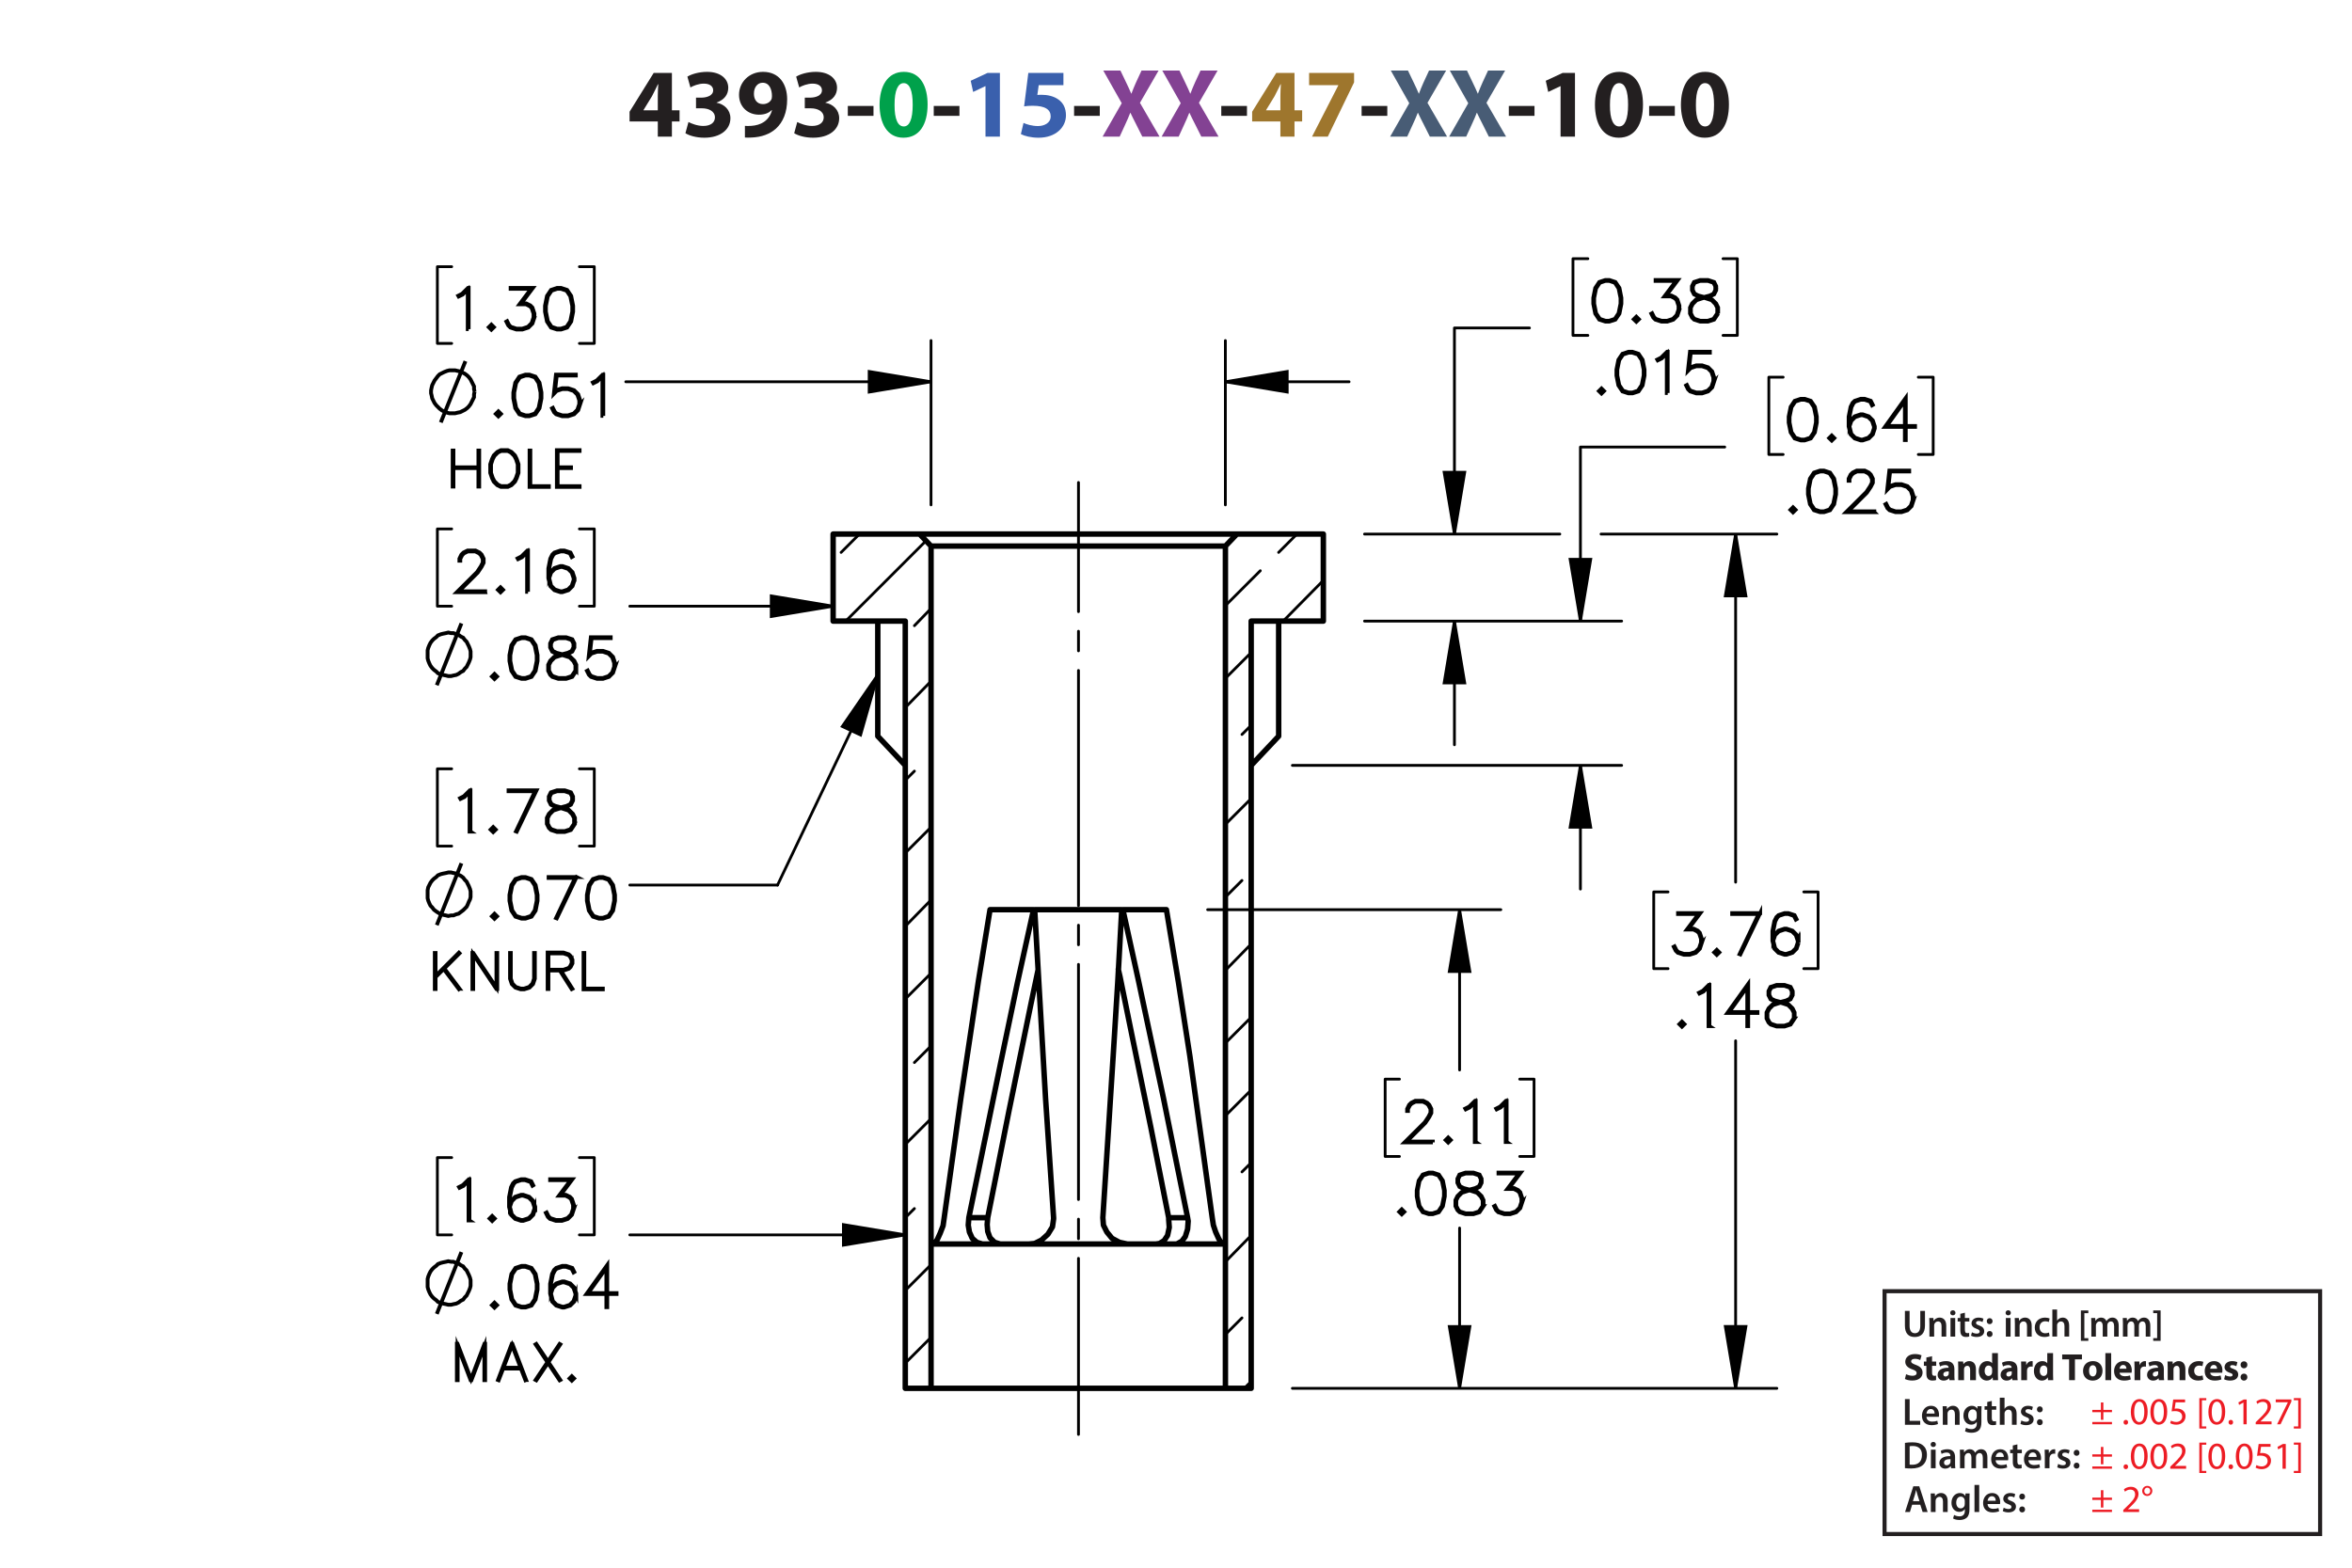 <?xml version="1.0" encoding="UTF-8"?><svg id="Layer_1" xmlns="http://www.w3.org/2000/svg" viewBox="0 0 432 288"><defs><style>.cls-1{fill:#834293;}.cls-2{stroke-width:.7px;}.cls-2,.cls-3,.cls-4,.cls-5,.cls-6,.cls-7{stroke:#000;}.cls-2,.cls-3,.cls-4,.cls-6,.cls-7,.cls-8{fill:none;}.cls-2,.cls-5,.cls-6{stroke-miterlimit:10;}.cls-9{fill:#9e762d;}.cls-3{stroke-dasharray:0 0 0 0 43.2 3.6 3.6 3.6;stroke-dashoffset:19.467px;}.cls-3,.cls-4,.cls-7{stroke-linecap:round;stroke-linejoin:round;}.cls-3,.cls-6,.cls-7{stroke-width:.51px;}.cls-5{stroke-width:.7px;}.cls-10{fill:#485c75;}.cls-11{fill:#00a14b;}.cls-12{fill:#ed1c24;}.cls-13{fill:#231f20;}.cls-14{fill:#3a60ad;}.cls-8{stroke:#231f20;stroke-width:.75px;}</style></defs><g><path class="cls-13" d="M120.82,25.101v-2.791h-5.186v-1.782l4.429-7.13h3.349v6.86h1.404v2.052h-1.404v2.791h-2.593Zm0-4.843v-2.593c0-.703,.036-1.422,.09-2.179h-.072c-.378,.756-.684,1.44-1.081,2.179l-1.566,2.557v.036h2.629Z"/><path class="cls-13" d="M126.452,22.419c.486,.252,1.603,.72,2.719,.72,1.422,0,2.143-.685,2.143-1.567,0-1.152-1.152-1.674-2.359-1.674h-1.116v-1.962h1.062c.918-.018,2.089-.36,2.089-1.351,0-.702-.576-1.224-1.728-1.224-.954,0-1.963,.414-2.449,.702l-.558-1.981c.702-.45,2.106-.882,3.619-.882,2.502,0,3.889,1.315,3.889,2.917,0,1.243-.703,2.215-2.143,2.719v.036c1.405,.252,2.539,1.315,2.539,2.845,0,2.07-1.818,3.583-4.79,3.583-1.512,0-2.791-.397-3.475-.829l.558-2.052Z"/><path class="cls-13" d="M136.82,23.121c.342,.036,.648,.036,1.188,0,.829-.054,1.675-.288,2.305-.72,.756-.522,1.261-1.278,1.477-2.161l-.054-.018c-.522,.54-1.278,.846-2.341,.846-1.98,0-3.655-1.386-3.655-3.655,0-2.287,1.837-4.213,4.412-4.213,3.007,0,4.429,2.305,4.429,5.042,0,2.431-.774,4.213-2.053,5.383-1.116,1.008-2.647,1.566-4.465,1.639-.468,.036-.936,.018-1.242,0v-2.143Zm1.656-5.87c0,1.009,.54,1.873,1.657,1.873,.738,0,1.26-.36,1.512-.774,.09-.162,.144-.342,.144-.684,0-1.243-.468-2.467-1.71-2.467-.936,0-1.621,.828-1.603,2.052Z"/><path class="cls-13" d="M146.432,22.419c.486,.252,1.603,.72,2.719,.72,1.423,0,2.143-.685,2.143-1.567,0-1.152-1.152-1.674-2.359-1.674h-1.116v-1.962h1.062c.918-.018,2.089-.36,2.089-1.351,0-.702-.576-1.224-1.728-1.224-.955,0-1.962,.414-2.449,.702l-.558-1.981c.702-.45,2.106-.882,3.619-.882,2.502,0,3.889,1.315,3.889,2.917,0,1.243-.702,2.215-2.143,2.719v.036c1.404,.252,2.539,1.315,2.539,2.845,0,2.07-1.819,3.583-4.79,3.583-1.512,0-2.791-.397-3.475-.829l.558-2.052Z"/><path class="cls-13" d="M160.437,19.465v1.818h-4.717v-1.818h4.717Z"/><path class="cls-11" d="M170.375,19.195c0,3.619-1.458,6.104-4.447,6.104-3.025,0-4.357-2.719-4.375-6.032,0-3.385,1.44-6.067,4.465-6.067,3.133,0,4.357,2.791,4.357,5.996Zm-6.068,.072c-.018,2.683,.63,3.961,1.692,3.961s1.639-1.333,1.639-3.997c0-2.593-.558-3.961-1.657-3.961-1.008,0-1.692,1.278-1.674,3.997Z"/><path class="cls-13" d="M176.223,19.465v1.818h-4.718v-1.818h4.718Z"/><path class="cls-14" d="M181.01,15.828h-.036l-2.233,1.062-.45-2.053,3.097-1.44h2.269v11.704h-2.647V15.828Z"/><path class="cls-14" d="M195.322,15.648h-4.538l-.252,1.8c.252-.036,.468-.036,.756-.036,1.116,0,2.251,.252,3.079,.847,.882,.594,1.422,1.566,1.422,2.935,0,2.179-1.873,4.106-5.023,4.106-1.422,0-2.611-.324-3.259-.666l.486-2.052c.522,.252,1.585,.576,2.647,.576,1.134,0,2.341-.54,2.341-1.783,0-1.206-.955-1.945-3.295-1.945-.648,0-1.099,.036-1.585,.108l.774-6.14h6.446v2.251Z"/><path class="cls-13" d="M201.999,19.465v1.818h-4.718v-1.818h4.718Z"/><path class="cls-1" d="M209.811,25.101l-1.098-2.197c-.45-.846-.738-1.476-1.081-2.179h-.036c-.252,.703-.558,1.333-.936,2.179l-1.008,2.197h-3.133l3.511-6.14-3.385-5.996h3.151l1.062,2.215c.36,.738,.63,1.333,.918,2.017h.036c.288-.774,.522-1.315,.829-2.017l1.026-2.215h3.133l-3.421,5.924,3.601,6.212h-3.169Z"/><path class="cls-1" d="M220.648,25.101l-1.099-2.197c-.45-.846-.738-1.476-1.08-2.179h-.036c-.252,.703-.558,1.333-.936,2.179l-1.008,2.197h-3.133l3.511-6.14-3.385-5.996h3.151l1.062,2.215c.36,.738,.631,1.333,.919,2.017h.035c.288-.774,.522-1.315,.829-2.017l1.025-2.215h3.134l-3.422,5.924,3.602,6.212h-3.169Z"/><path class="cls-13" d="M229.035,19.465v1.818h-4.718v-1.818h4.718Z"/><path class="cls-9" d="M235.173,25.101v-2.791h-5.186v-1.782l4.429-7.13h3.35v6.86h1.404v2.052h-1.404v2.791h-2.593Zm0-4.843v-2.593c0-.703,.036-1.422,.09-2.179h-.072c-.378,.756-.684,1.44-1.08,2.179l-1.566,2.557v.036h2.629Z"/><path class="cls-9" d="M248.71,13.398v1.728l-4.826,9.975h-2.898l4.825-9.417v-.036h-5.365v-2.251h8.265Z"/><path class="cls-13" d="M254.81,19.465v1.818h-4.718v-1.818h4.718Z"/><path class="cls-10" d="M262.623,25.101l-1.099-2.197c-.45-.846-.738-1.476-1.08-2.179h-.036c-.252,.703-.558,1.333-.936,2.179l-1.008,2.197h-3.133l3.511-6.14-3.385-5.996h3.15l1.062,2.215c.36,.738,.631,1.333,.919,2.017h.035c.288-.774,.522-1.315,.829-2.017l1.025-2.215h3.134l-3.422,5.924,3.602,6.212h-3.169Z"/><path class="cls-10" d="M273.459,25.101l-1.099-2.197c-.45-.846-.738-1.476-1.08-2.179h-.036c-.252,.703-.558,1.333-.936,2.179l-1.008,2.197h-3.133l3.511-6.14-3.385-5.996h3.15l1.062,2.215c.36,.738,.631,1.333,.919,2.017h.035c.288-.774,.522-1.315,.829-2.017l1.025-2.215h3.134l-3.422,5.924,3.602,6.212h-3.169Z"/><path class="cls-13" d="M281.847,19.465v1.818h-4.718v-1.818h4.718Z"/><path class="cls-13" d="M286.634,15.828h-.036l-2.232,1.062-.45-2.053,3.097-1.44h2.269v11.704h-2.647V15.828Z"/><path class="cls-13" d="M301.773,19.195c0,3.619-1.459,6.104-4.447,6.104-3.025,0-4.357-2.719-4.376-6.032,0-3.385,1.44-6.067,4.466-6.067,3.133,0,4.357,2.791,4.357,5.996Zm-6.068,.072c-.018,2.683,.631,3.961,1.692,3.961,1.062,0,1.639-1.333,1.639-3.997,0-2.593-.558-3.961-1.656-3.961-1.009,0-1.692,1.278-1.675,3.997Z"/><path class="cls-13" d="M307.622,19.465v1.818h-4.718v-1.818h4.718Z"/><path class="cls-13" d="M317.559,19.195c0,3.619-1.458,6.104-4.447,6.104-3.024,0-4.357-2.719-4.375-6.032,0-3.385,1.44-6.067,4.465-6.067,3.134,0,4.357,2.791,4.357,5.996Zm-6.067,.072c-.019,2.683,.63,3.961,1.692,3.961s1.639-1.333,1.639-3.997c0-2.593-.559-3.961-1.656-3.961-1.009,0-1.693,1.278-1.675,3.997Z"/></g><g><g><path class="cls-13" d="M349.889,257.025h.861v3.999h1.94v.722h-2.802v-4.721Z"/><path class="cls-13" d="M353.837,260.282c.021,.616,.504,.883,1.051,.883,.399,0,.686-.057,.945-.154l.126,.596c-.294,.118-.7,.21-1.19,.21-1.106,0-1.758-.68-1.758-1.724,0-.945,.574-1.835,1.667-1.835,1.106,0,1.471,.911,1.471,1.66,0,.161-.015,.287-.028,.364h-2.283Zm1.499-.603c.007-.315-.133-.833-.708-.833-.532,0-.756,.483-.791,.833h1.499Z"/><path class="cls-13" d="M356.84,259.351c0-.392-.008-.721-.028-1.016h.756l.042,.512h.021c.147-.267,.519-.589,1.086-.589,.595,0,1.211,.386,1.211,1.464v2.024h-.861v-1.926c0-.49-.182-.861-.651-.861-.343,0-.581,.245-.672,.504-.028,.077-.035,.182-.035,.28v2.003h-.868v-2.396Z"/><path class="cls-13" d="M363.96,258.335c-.014,.231-.028,.512-.028,.981v1.934c0,.714-.146,1.226-.504,1.548-.357,.315-.848,.413-1.316,.413-.435,0-.896-.091-1.191-.273l.19-.651c.217,.126,.581,.26,.995,.26,.56,0,.981-.295,.981-1.03v-.294h-.015c-.196,.301-.546,.504-.994,.504-.848,0-1.45-.7-1.45-1.666,0-1.121,.729-1.801,1.548-1.801,.519,0,.827,.253,.987,.532h.015l.035-.455h.749Zm-.89,1.366c0-.077-.007-.161-.027-.231-.092-.315-.337-.553-.701-.553-.482,0-.84,.42-.84,1.113,0,.581,.294,1.051,.833,1.051,.322,0,.603-.21,.7-.519,.021-.091,.035-.21,.035-.309v-.553Z"/><path class="cls-13" d="M365.842,257.361v.974h.819v.644h-.819v1.506c0,.413,.112,.631,.441,.631,.147,0,.26-.021,.336-.042l.015,.658c-.126,.049-.351,.084-.624,.084-.315,0-.581-.105-.742-.28-.182-.196-.266-.505-.266-.953v-1.603h-.49v-.644h.49v-.77l.84-.203Z"/><path class="cls-13" d="M367.312,256.773h.868v2.031h.015c.104-.161,.245-.294,.427-.393,.168-.098,.371-.154,.589-.154,.581,0,1.19,.386,1.19,1.478v2.01h-.861v-1.912c0-.497-.183-.868-.658-.868-.337,0-.575,.224-.666,.483-.027,.069-.035,.161-.035,.259v2.038h-.868v-4.973Z"/><path class="cls-13" d="M371.273,260.955c.196,.119,.567,.245,.876,.245,.378,0,.546-.154,.546-.379,0-.231-.14-.35-.56-.497-.665-.231-.945-.596-.939-.994,0-.603,.497-1.072,1.289-1.072,.378,0,.707,.099,.903,.203l-.168,.609c-.147-.084-.42-.195-.722-.195-.308,0-.477,.146-.477,.356,0,.218,.161,.322,.596,.477,.616,.224,.903,.539,.91,1.044,0,.616-.482,1.065-1.387,1.065-.413,0-.784-.099-1.036-.238l.168-.623Z"/><path class="cls-13" d="M374.13,258.917c0-.322,.224-.554,.532-.554,.315,0,.524,.231,.532,.554,0,.315-.211,.546-.532,.546-.315,0-.532-.231-.532-.546Zm0,2.359c0-.321,.224-.553,.532-.553,.315,0,.524,.224,.532,.553,0,.309-.211,.547-.532,.547-.315,0-.532-.238-.532-.547Z"/></g><g><path class="cls-13" d="M349.889,265.07c.378-.064,.861-.099,1.373-.099,.882,0,1.491,.183,1.926,.547,.455,.371,.735,.932,.735,1.736,0,.841-.287,1.471-.735,1.877-.47,.428-1.219,.644-2.137,.644-.504,0-.882-.027-1.162-.062v-4.644Zm.861,3.999c.119,.021,.301,.021,.477,.021,1.12,.008,1.786-.609,1.786-1.807,.007-1.044-.596-1.639-1.674-1.639-.273,0-.47,.021-.589,.049v3.376Z"/><path class="cls-13" d="M355.573,265.364c0,.259-.19,.462-.49,.462-.287,0-.477-.203-.477-.462,0-.267,.196-.47,.483-.47,.294,0,.476,.203,.483,.47Zm-.918,4.363v-3.411h.868v3.411h-.868Z"/><path class="cls-13" d="M358.366,269.728l-.056-.378h-.021c-.21,.266-.567,.455-1.008,.455-.686,0-1.072-.497-1.072-1.016,0-.861,.764-1.296,2.024-1.289v-.056c0-.225-.091-.596-.693-.596-.336,0-.686,.105-.918,.253l-.168-.56c.252-.154,.693-.302,1.233-.302,1.092,0,1.407,.693,1.407,1.437v1.232c0,.308,.014,.609,.049,.819h-.777Zm-.112-1.667c-.609-.014-1.19,.119-1.19,.638,0,.336,.218,.49,.49,.49,.344,0,.596-.225,.673-.47,.021-.062,.027-.133,.027-.189v-.47Z"/><path class="cls-13" d="M360.004,267.332c0-.392-.008-.721-.028-1.016h.742l.035,.505h.021c.169-.267,.477-.582,1.051-.582,.448,0,.799,.253,.945,.631h.015c.119-.19,.259-.329,.42-.428,.19-.133,.406-.203,.686-.203,.567,0,1.142,.386,1.142,1.478v2.01h-.841v-1.884c0-.567-.195-.903-.609-.903-.294,0-.511,.21-.602,.455-.021,.084-.042,.189-.042,.287v2.045h-.841v-1.975c0-.477-.19-.812-.588-.812-.322,0-.54,.252-.617,.49-.034,.084-.049,.182-.049,.279v2.018h-.84v-2.396Z"/><path class="cls-13" d="M366.549,268.264c.021,.616,.504,.883,1.051,.883,.399,0,.686-.057,.945-.154l.126,.596c-.294,.118-.7,.21-1.19,.21-1.106,0-1.758-.68-1.758-1.724,0-.945,.574-1.835,1.667-1.835,1.106,0,1.471,.911,1.471,1.66,0,.161-.015,.287-.028,.364h-2.283Zm1.499-.603c.007-.315-.133-.833-.708-.833-.532,0-.756,.483-.791,.833h1.499Z"/><path class="cls-13" d="M370.539,265.343v.974h.819v.644h-.819v1.506c0,.413,.112,.631,.441,.631,.146,0,.259-.021,.336-.042l.014,.658c-.126,.049-.35,.084-.623,.084-.315,0-.581-.105-.742-.28-.183-.196-.267-.505-.267-.953v-1.603h-.49v-.644h.49v-.77l.841-.203Z"/><path class="cls-13" d="M372.576,268.264c.021,.616,.504,.883,1.05,.883,.399,0,.686-.057,.946-.154l.126,.596c-.295,.118-.701,.21-1.191,.21-1.106,0-1.758-.68-1.758-1.724,0-.945,.574-1.835,1.667-1.835,1.106,0,1.471,.911,1.471,1.66,0,.161-.014,.287-.027,.364h-2.283Zm1.498-.603c.007-.315-.133-.833-.707-.833-.532,0-.757,.483-.791,.833h1.498Z"/><path class="cls-13" d="M375.578,267.416c0-.462-.007-.791-.028-1.1h.75l.027,.651h.028c.168-.483,.567-.729,.932-.729,.084,0,.133,.008,.203,.021v.812c-.07-.014-.147-.028-.252-.028-.413,0-.693,.267-.77,.651-.014,.077-.028,.168-.028,.267v1.765h-.861v-2.312Z"/><path class="cls-13" d="M378.028,268.937c.196,.119,.567,.245,.876,.245,.378,0,.546-.154,.546-.379,0-.231-.14-.35-.56-.497-.665-.231-.945-.596-.939-.994,0-.603,.497-1.072,1.289-1.072,.378,0,.707,.099,.903,.203l-.168,.609c-.147-.084-.42-.195-.722-.195-.308,0-.477,.146-.477,.356,0,.218,.161,.322,.596,.477,.616,.224,.903,.539,.91,1.044,0,.616-.482,1.065-1.387,1.065-.413,0-.784-.099-1.036-.238l.168-.623Z"/><path class="cls-13" d="M380.885,266.898c0-.322,.224-.554,.532-.554,.315,0,.524,.231,.532,.554,0,.315-.211,.546-.532,.546-.315,0-.532-.231-.532-.546Zm0,2.359c0-.321,.224-.553,.532-.553,.315,0,.524,.224,.532,.553,0,.309-.211,.547-.532,.547-.315,0-.532-.238-.532-.547Z"/></g><g><path class="cls-13" d="M350.1,252.452c.287,.147,.729,.294,1.184,.294,.49,0,.749-.203,.749-.511,0-.295-.224-.463-.791-.666-.784-.273-1.296-.707-1.296-1.394,0-.806,.673-1.422,1.786-1.422,.532,0,.925,.112,1.205,.238l-.238,.861c-.19-.091-.525-.224-.988-.224-.462,0-.685,.21-.685,.455,0,.301,.266,.435,.875,.665,.834,.309,1.226,.742,1.226,1.408,0,.791-.609,1.464-1.905,1.464-.539,0-1.071-.141-1.337-.287l.217-.883Z"/><path class="cls-13" d="M354.867,249.147v.981h.764v.784h-.764v1.24c0,.413,.098,.602,.42,.602,.134,0,.238-.014,.315-.027l.007,.805c-.14,.057-.392,.092-.693,.092-.343,0-.63-.119-.798-.294-.196-.203-.295-.533-.295-1.016v-1.401h-.455v-.784h.455v-.742l1.044-.238Z"/><path class="cls-13" d="M358.06,253.552l-.064-.343h-.021c-.225,.273-.574,.42-.981,.42-.693,0-1.106-.504-1.106-1.051,0-.89,.798-1.316,2.01-1.31v-.049c0-.183-.098-.441-.623-.441-.351,0-.722,.119-.945,.259l-.196-.686c.238-.133,.707-.301,1.33-.301,1.142,0,1.506,.673,1.506,1.478v1.191c0,.329,.015,.644,.05,.833h-.96Zm-.126-1.618c-.56-.007-.994,.126-.994,.54,0,.273,.182,.405,.42,.405,.266,0,.483-.175,.553-.392,.015-.056,.021-.119,.021-.183v-.371Z"/><path class="cls-13" d="M359.676,251.22c0-.428-.015-.792-.028-1.093h.925l.049,.469h.021c.141-.217,.49-.546,1.058-.546,.701,0,1.226,.462,1.226,1.471v2.031h-1.065v-1.898c0-.44-.153-.742-.539-.742-.294,0-.469,.203-.539,.399-.028,.064-.042,.168-.042,.267v1.975h-1.065v-2.332Z"/><path class="cls-13" d="M366.964,248.579v3.95c0,.385,.015,.791,.028,1.022h-.945l-.05-.504h-.014c-.217,.385-.63,.581-1.071,.581-.812,0-1.464-.693-1.464-1.758-.007-1.156,.714-1.821,1.534-1.821,.42,0,.749,.147,.903,.386h.014v-1.856h1.065Zm-1.065,2.998c0-.057-.007-.134-.014-.19-.064-.287-.294-.525-.624-.525-.482,0-.735,.435-.735,.974,0,.581,.287,.945,.729,.945,.309,0,.554-.21,.616-.511,.021-.077,.028-.154,.028-.245v-.448Z"/><path class="cls-13" d="M369.631,253.552l-.064-.343h-.021c-.224,.273-.574,.42-.981,.42-.693,0-1.106-.504-1.106-1.051,0-.89,.799-1.316,2.011-1.31v-.049c0-.183-.099-.441-.624-.441-.35,0-.721,.119-.945,.259l-.196-.686c.238-.133,.708-.301,1.331-.301,1.142,0,1.506,.673,1.506,1.478v1.191c0,.329,.014,.644,.049,.833h-.959Zm-.127-1.618c-.56-.007-.994,.126-.994,.54,0,.273,.182,.405,.42,.405,.267,0,.483-.175,.554-.392,.014-.056,.021-.119,.021-.183v-.371Z"/><path class="cls-13" d="M371.246,251.255c0-.505-.014-.834-.027-1.128h.917l.035,.63h.028c.175-.497,.595-.707,.924-.707,.099,0,.147,0,.225,.014v1.002c-.077-.014-.168-.028-.287-.028-.393,0-.658,.21-.729,.54-.014,.069-.021,.153-.021,.237v1.737h-1.065v-2.297Z"/><path class="cls-13" d="M377.093,248.579v3.95c0,.385,.015,.791,.028,1.022h-.945l-.05-.504h-.014c-.217,.385-.63,.581-1.071,.581-.812,0-1.464-.693-1.464-1.758-.007-1.156,.714-1.821,1.534-1.821,.42,0,.749,.147,.903,.386h.014v-1.856h1.065Zm-1.065,2.998c0-.057-.007-.134-.014-.19-.064-.287-.294-.525-.624-.525-.482,0-.735,.435-.735,.974,0,.581,.287,.945,.729,.945,.309,0,.554-.21,.616-.511,.021-.077,.028-.154,.028-.245v-.448Z"/><path class="cls-13" d="M380.038,249.727h-1.268v-.896h3.628v.896h-1.288v3.824h-1.072v-3.824Z"/><path class="cls-13" d="M386.179,251.801c0,1.254-.89,1.828-1.807,1.828-1.002,0-1.772-.658-1.772-1.765,0-1.107,.729-1.815,1.828-1.815,1.051,0,1.751,.722,1.751,1.751Zm-2.479,.035c0,.588,.245,1.029,.701,1.029,.413,0,.679-.413,.679-1.029,0-.512-.196-1.029-.679-1.029-.512,0-.701,.525-.701,1.029Z"/><path class="cls-13" d="M386.702,248.579h1.065v4.973h-1.065v-4.973Z"/><path class="cls-13" d="M389.313,252.179c.035,.441,.469,.651,.967,.651,.363,0,.658-.049,.945-.14l.14,.722c-.35,.14-.777,.21-1.239,.21-1.163,0-1.828-.673-1.828-1.744,0-.868,.539-1.828,1.73-1.828,1.107,0,1.527,.861,1.527,1.709,0,.182-.021,.343-.035,.42h-2.206Zm1.254-.729c0-.259-.112-.693-.603-.693-.448,0-.631,.406-.658,.693h1.261Z"/><path class="cls-13" d="M392.057,251.255c0-.505-.014-.834-.027-1.128h.917l.035,.63h.028c.175-.497,.595-.707,.924-.707,.099,0,.147,0,.225,.014v1.002c-.077-.014-.168-.028-.287-.028-.393,0-.658,.21-.729,.54-.014,.069-.021,.153-.021,.237v1.737h-1.065v-2.297Z"/><path class="cls-13" d="M396.531,253.552l-.064-.343h-.021c-.224,.273-.574,.42-.981,.42-.693,0-1.106-.504-1.106-1.051,0-.89,.799-1.316,2.011-1.31v-.049c0-.183-.099-.441-.624-.441-.35,0-.721,.119-.945,.259l-.196-.686c.238-.133,.708-.301,1.331-.301,1.142,0,1.506,.673,1.506,1.478v1.191c0,.329,.014,.644,.049,.833h-.959Zm-.127-1.618c-.56-.007-.994,.126-.994,.54,0,.273,.182,.405,.42,.405,.267,0,.483-.175,.554-.392,.014-.056,.021-.119,.021-.183v-.371Z"/><path class="cls-13" d="M398.147,251.22c0-.428-.015-.792-.028-1.093h.925l.049,.469h.021c.141-.217,.49-.546,1.058-.546,.701,0,1.226,.462,1.226,1.471v2.031h-1.065v-1.898c0-.44-.153-.742-.539-.742-.294,0-.469,.203-.539,.399-.028,.064-.042,.168-.042,.267v1.975h-1.065v-2.332Z"/><path class="cls-13" d="M404.687,253.468c-.19,.084-.547,.154-.953,.154-1.106,0-1.813-.673-1.813-1.751,0-1.002,.686-1.821,1.961-1.821,.28,0,.588,.049,.812,.133l-.168,.792c-.126-.057-.315-.105-.596-.105-.56,0-.924,.399-.917,.96,0,.63,.42,.959,.939,.959,.252,0,.448-.042,.609-.104l.126,.784Z"/><path class="cls-13" d="M405.959,252.179c.035,.441,.47,.651,.967,.651,.364,0,.658-.049,.945-.14l.141,.722c-.351,.14-.777,.21-1.24,.21-1.162,0-1.828-.673-1.828-1.744,0-.868,.54-1.828,1.73-1.828,1.106,0,1.526,.861,1.526,1.709,0,.182-.021,.343-.035,.42h-2.206Zm1.254-.729c0-.259-.112-.693-.603-.693-.448,0-.63,.406-.658,.693h1.261Z"/><path class="cls-13" d="M408.696,252.62c.195,.119,.602,.259,.917,.259,.322,0,.455-.111,.455-.287,0-.175-.104-.259-.504-.392-.707-.238-.981-.623-.974-1.029,0-.638,.546-1.121,1.394-1.121,.399,0,.757,.091,.967,.196l-.19,.735c-.154-.084-.448-.196-.742-.196-.259,0-.406,.105-.406,.28,0,.161,.133,.245,.554,.393,.651,.224,.924,.553,.932,1.058,0,.637-.505,1.106-1.485,1.106-.448,0-.848-.099-1.106-.238l.19-.764Z"/><path class="cls-13" d="M411.53,250.73c0-.379,.26-.644,.631-.644s.616,.259,.623,.644c0,.364-.252,.637-.63,.637-.364,0-.624-.273-.624-.637Zm0,2.262c0-.371,.26-.644,.631-.644s.616,.267,.623,.644c0,.364-.252,.638-.63,.638-.364,0-.624-.273-.624-.638Z"/></g><g><path class="cls-12" d="M386.331,257.646v1.365h1.583v.421h-1.583v1.4h-.448v-1.4h-1.582v-.421h1.582v-1.365h.448Zm1.583,3.586v.42h-3.613v-.42h3.613Z"/><path class="cls-12" d="M390.04,261.287c0-.259,.175-.441,.42-.441,.246,0,.414,.183,.414,.441,0,.252-.161,.441-.421,.441-.245,0-.413-.19-.413-.441Z"/><path class="cls-12" d="M394.466,259.326c0,1.548-.574,2.402-1.583,2.402-.889,0-1.491-.834-1.506-2.34,0-1.526,.659-2.367,1.583-2.367,.96,0,1.506,.855,1.506,2.305Zm-2.472,.07c0,1.184,.363,1.855,.924,1.855,.631,0,.932-.735,.932-1.897,0-1.121-.287-1.856-.925-1.856-.539,0-.931,.658-.931,1.898Z"/><path class="cls-12" d="M398.057,259.326c0,1.548-.574,2.402-1.583,2.402-.889,0-1.491-.834-1.506-2.34,0-1.526,.659-2.367,1.583-2.367,.96,0,1.506,.855,1.506,2.305Zm-2.472,.07c0,1.184,.363,1.855,.924,1.855,.631,0,.932-.735,.932-1.897,0-1.121-.287-1.856-.925-1.856-.539,0-.931,.658-.931,1.898Z"/><path class="cls-12" d="M401.34,257.617h-1.737l-.175,1.17c.104-.015,.203-.028,.371-.028,.35,0,.7,.077,.981,.245,.357,.203,.651,.596,.651,1.17,0,.89-.707,1.555-1.695,1.555-.497,0-.917-.141-1.135-.28l.154-.469c.19,.111,.56,.252,.974,.252,.581,0,1.079-.379,1.079-.988-.008-.588-.399-1.008-1.31-1.008-.259,0-.462,.027-.63,.049l.294-2.186h2.179v.519Z"/><path class="cls-12" d="M403.956,262.435v-5.582h1.281v.386h-.805v4.811h.805v.385h-1.281Z"/><path class="cls-12" d="M408.711,259.326c0,1.548-.574,2.402-1.583,2.402-.89,0-1.492-.834-1.506-2.34,0-1.526,.658-2.367,1.583-2.367,.959,0,1.506,.855,1.506,2.305Zm-2.473,.07c0,1.184,.364,1.855,.925,1.855,.63,0,.932-.735,.932-1.897,0-1.121-.287-1.856-.925-1.856-.539,0-.932,.658-.932,1.898Z"/><path class="cls-12" d="M409.325,261.287c0-.259,.175-.441,.42-.441s.413,.183,.413,.441c0,.252-.161,.441-.42,.441-.245,0-.413-.19-.413-.441Z"/><path class="cls-12" d="M412.062,257.673h-.015l-.791,.428-.119-.47,.995-.532h.524v4.553h-.595v-3.978Z"/><path class="cls-12" d="M414.315,261.651v-.378l.483-.47c1.162-1.106,1.688-1.694,1.694-2.381,0-.463-.224-.89-.903-.89-.413,0-.756,.21-.966,.385l-.196-.434c.315-.267,.763-.463,1.288-.463,.981,0,1.395,.673,1.395,1.324,0,.841-.609,1.52-1.569,2.444l-.364,.336v.014h2.045v.512h-2.906Z"/><path class="cls-12" d="M420.862,257.099v.406l-1.982,4.146h-.638l1.976-4.027v-.014h-2.228v-.512h2.872Z"/><path class="cls-12" d="M422.597,256.847v5.589h-1.281v-.385h.805v-4.818h-.805v-.386h1.281Z"/></g><g><path class="cls-12" d="M386.331,265.815v1.365h1.583v.421h-1.583v1.4h-.448v-1.4h-1.582v-.421h1.582v-1.365h.448Zm1.583,3.586v.42h-3.613v-.42h3.613Z"/><path class="cls-12" d="M390.04,269.457c0-.259,.175-.441,.42-.441,.246,0,.414,.183,.414,.441,0,.252-.161,.441-.421,.441-.245,0-.413-.19-.413-.441Z"/><path class="cls-12" d="M394.466,267.496c0,1.548-.574,2.402-1.583,2.402-.889,0-1.491-.834-1.506-2.34,0-1.526,.659-2.367,1.583-2.367,.96,0,1.506,.855,1.506,2.305Zm-2.472,.07c0,1.184,.363,1.855,.924,1.855,.631,0,.932-.735,.932-1.897,0-1.121-.287-1.856-.925-1.856-.539,0-.931,.658-.931,1.898Z"/><path class="cls-12" d="M398.057,267.496c0,1.548-.574,2.402-1.583,2.402-.889,0-1.491-.834-1.506-2.34,0-1.526,.659-2.367,1.583-2.367,.96,0,1.506,.855,1.506,2.305Zm-2.472,.07c0,1.184,.363,1.855,.924,1.855,.631,0,.932-.735,.932-1.897,0-1.121-.287-1.856-.925-1.856-.539,0-.931,.658-.931,1.898Z"/><path class="cls-12" d="M398.622,269.821v-.378l.483-.47c1.162-1.106,1.688-1.694,1.694-2.381,0-.463-.224-.89-.903-.89-.413,0-.756,.21-.966,.385l-.196-.434c.315-.267,.763-.463,1.288-.463,.981,0,1.395,.673,1.395,1.324,0,.841-.609,1.52-1.569,2.444l-.364,.336v.014h2.045v.512h-2.906Z"/><path class="cls-12" d="M403.956,270.606v-5.582h1.281v.386h-.805v4.811h.805v.385h-1.281Z"/><path class="cls-12" d="M408.711,267.496c0,1.548-.574,2.402-1.583,2.402-.89,0-1.492-.834-1.506-2.34,0-1.526,.658-2.367,1.583-2.367,.959,0,1.506,.855,1.506,2.305Zm-2.473,.07c0,1.184,.364,1.855,.925,1.855,.63,0,.932-.735,.932-1.897,0-1.121-.287-1.856-.925-1.856-.539,0-.932,.658-.932,1.898Z"/><path class="cls-12" d="M409.325,269.457c0-.259,.175-.441,.42-.441s.413,.183,.413,.441c0,.252-.161,.441-.42,.441-.245,0-.413-.19-.413-.441Z"/><path class="cls-12" d="M413.75,267.496c0,1.548-.574,2.402-1.583,2.402-.889,0-1.491-.834-1.506-2.34,0-1.526,.659-2.367,1.583-2.367,.96,0,1.506,.855,1.506,2.305Zm-2.472,.07c0,1.184,.363,1.855,.924,1.855,.631,0,.932-.735,.932-1.897,0-1.121-.287-1.856-.925-1.856-.539,0-.931,.658-.931,1.898Z"/><path class="cls-12" d="M417.033,265.787h-1.737l-.175,1.17c.104-.015,.203-.028,.371-.028,.35,0,.7,.077,.981,.245,.357,.203,.651,.596,.651,1.17,0,.89-.707,1.555-1.695,1.555-.497,0-.917-.141-1.135-.28l.154-.469c.19,.111,.56,.252,.974,.252,.581,0,1.079-.379,1.079-.988-.008-.588-.399-1.008-1.31-1.008-.259,0-.462,.027-.63,.049l.294-2.186h2.179v.519Z"/><path class="cls-12" d="M419.244,265.843h-.015l-.791,.428-.119-.47,.995-.532h.524v4.553h-.595v-3.978Z"/><path class="cls-12" d="M422.597,265.017v5.589h-1.281v-.385h.805v-4.818h-.805v-.386h1.281Z"/></g><g><path class="cls-13" d="M351.207,276.433l-.406,1.338h-.89l1.513-4.721h1.1l1.534,4.721h-.925l-.427-1.338h-1.499Zm1.352-.651l-.371-1.162c-.091-.287-.168-.609-.238-.883h-.014c-.07,.273-.14,.603-.224,.883l-.364,1.162h1.211Z"/><path class="cls-13" d="M354.644,275.375c0-.392-.007-.721-.028-1.016h.757l.042,.512h.021c.146-.267,.518-.589,1.085-.589,.596,0,1.212,.386,1.212,1.464v2.024h-.861v-1.926c0-.49-.183-.861-.651-.861-.344,0-.582,.245-.673,.504-.027,.077-.035,.182-.035,.28v2.003h-.868v-2.396Z"/><path class="cls-13" d="M361.765,274.359c-.015,.231-.028,.512-.028,.981v1.934c0,.714-.147,1.226-.504,1.548-.357,.315-.848,.413-1.317,.413-.434,0-.896-.091-1.19-.273l.19-.651c.217,.126,.581,.26,.994,.26,.56,0,.981-.295,.981-1.03v-.294h-.014c-.196,.301-.547,.504-.995,.504-.847,0-1.449-.7-1.449-1.666,0-1.121,.729-1.801,1.548-1.801,.518,0,.826,.253,.987,.532h.014l.035-.455h.75Zm-.89,1.366c0-.077-.007-.161-.028-.231-.091-.315-.336-.553-.7-.553-.483,0-.841,.42-.841,1.113,0,.581,.294,1.051,.834,1.051,.322,0,.602-.21,.7-.519,.021-.091,.035-.21,.035-.309v-.553Z"/><path class="cls-13" d="M362.659,272.798h.868v4.973h-.868v-4.973Z"/><path class="cls-13" d="M365.067,276.307c.021,.616,.504,.883,1.05,.883,.399,0,.686-.057,.946-.154l.126,.596c-.295,.118-.701,.21-1.191,.21-1.106,0-1.758-.68-1.758-1.724,0-.945,.574-1.835,1.667-1.835,1.106,0,1.471,.911,1.471,1.66,0,.161-.014,.287-.027,.364h-2.283Zm1.498-.603c.007-.315-.133-.833-.707-.833-.532,0-.757,.483-.791,.833h1.498Z"/><path class="cls-13" d="M368.027,276.979c.196,.119,.567,.245,.876,.245,.378,0,.546-.154,.546-.379,0-.231-.14-.35-.56-.497-.665-.231-.945-.596-.939-.994,0-.603,.497-1.072,1.289-1.072,.378,0,.707,.099,.903,.203l-.168,.609c-.147-.084-.42-.195-.722-.195-.308,0-.477,.146-.477,.356,0,.218,.161,.322,.596,.477,.616,.224,.903,.539,.91,1.044,0,.616-.482,1.065-1.387,1.065-.413,0-.784-.099-1.036-.238l.168-.623Z"/><path class="cls-13" d="M370.884,274.941c0-.322,.224-.554,.532-.554,.315,0,.524,.231,.532,.554,0,.315-.211,.546-.532,.546-.315,0-.532-.231-.532-.546Zm0,2.359c0-.321,.224-.553,.532-.553,.315,0,.524,.224,.532,.553,0,.309-.211,.547-.532,.547-.315,0-.532-.238-.532-.547Z"/></g><g><path class="cls-12" d="M386.331,273.765v1.365h1.583v.421h-1.583v1.4h-.448v-1.4h-1.582v-.421h1.582v-1.365h.448Zm1.583,3.586v.42h-3.613v-.42h3.613Z"/><path class="cls-12" d="M389.991,277.771v-.378l.483-.47c1.162-1.106,1.688-1.694,1.694-2.381,0-.463-.224-.89-.903-.89-.413,0-.756,.21-.966,.385l-.196-.434c.315-.267,.763-.463,1.288-.463,.981,0,1.395,.673,1.395,1.324,0,.841-.609,1.52-1.569,2.444l-.364,.336v.014h2.045v.512h-2.906Z"/><path class="cls-12" d="M395.326,273.884c0,.567-.455,.939-.939,.939-.547,0-.918-.413-.918-.904-.007-.539,.413-.945,.932-.945,.574,0,.925,.435,.925,.911Zm-1.478,.034c0,.322,.237,.575,.546,.575,.315,0,.553-.26,.553-.603,0-.26-.153-.589-.553-.589-.364,0-.546,.315-.546,.616Z"/></g><rect class="cls-8" x="346.144" y="237.205" width="80" height="44.612"/><g><path class="cls-13" d="M350.743,240.822v2.753c0,.924,.385,1.352,.967,1.352,.623,0,.994-.428,.994-1.352v-2.753h.861v2.696c0,1.457-.749,2.102-1.884,2.102-1.093,0-1.8-.609-1.8-2.094v-2.704h.861Z"/><path class="cls-13" d="M354.383,243.148c0-.392-.008-.721-.028-1.016h.756l.042,.512h.021c.147-.267,.519-.589,1.086-.589,.595,0,1.211,.386,1.211,1.464v2.024h-.861v-1.926c0-.49-.182-.861-.651-.861-.343,0-.581,.245-.672,.504-.028,.077-.035,.182-.035,.28v2.003h-.868v-2.396Z"/><path class="cls-13" d="M359.171,241.18c0,.259-.19,.462-.49,.462-.287,0-.477-.203-.477-.462,0-.267,.196-.47,.483-.47,.294,0,.477,.203,.483,.47Zm-.917,4.363v-3.411h.868v3.411h-.868Z"/><path class="cls-13" d="M360.899,241.158v.974h.819v.644h-.819v1.506c0,.413,.112,.631,.441,.631,.147,0,.26-.021,.336-.043l.015,.659c-.126,.049-.351,.084-.624,.084-.315,0-.581-.105-.742-.28-.182-.196-.266-.505-.266-.953v-1.603h-.49v-.644h.49v-.77l.84-.203Z"/><path class="cls-13" d="M362.194,244.752c.196,.118,.567,.245,.876,.245,.378,0,.546-.154,.546-.379,0-.231-.14-.35-.56-.497-.665-.231-.945-.595-.939-.994,0-.603,.497-1.072,1.289-1.072,.378,0,.707,.099,.903,.203l-.168,.609c-.147-.084-.42-.195-.722-.195-.308,0-.477,.146-.477,.356,0,.218,.161,.322,.596,.477,.616,.224,.903,.539,.91,1.044,0,.616-.482,1.065-1.387,1.065-.413,0-.784-.099-1.036-.238l.168-.623Z"/><path class="cls-13" d="M364.918,242.714c0-.322,.224-.554,.532-.554,.315,0,.524,.231,.532,.554,0,.315-.211,.546-.532,.546-.315,0-.532-.231-.532-.546Zm0,2.359c0-.321,.224-.553,.532-.553,.315,0,.524,.224,.532,.553,0,.309-.211,.547-.532,.547-.315,0-.532-.238-.532-.547Z"/><path class="cls-13" d="M369.339,241.18c0,.259-.19,.462-.49,.462-.287,0-.477-.203-.477-.462,0-.267,.196-.47,.483-.47,.294,0,.476,.203,.483,.47Zm-.918,4.363v-3.411h.868v3.411h-.868Z"/><path class="cls-13" d="M370.08,243.148c0-.392-.007-.721-.028-1.016h.757l.042,.512h.021c.146-.267,.518-.589,1.085-.589,.596,0,1.212,.386,1.212,1.464v2.024h-.861v-1.926c0-.49-.183-.861-.651-.861-.344,0-.582,.245-.673,.504-.027,.077-.035,.182-.035,.28v2.003h-.868v-2.396Z"/><path class="cls-13" d="M376.459,245.438c-.183,.084-.54,.176-.967,.176-1.065,0-1.758-.68-1.758-1.737,0-1.022,.7-1.821,1.897-1.821,.315,0,.638,.07,.834,.161l-.154,.644c-.14-.062-.343-.133-.651-.133-.658,0-1.051,.483-1.044,1.106,0,.7,.456,1.1,1.044,1.1,.301,0,.512-.064,.68-.133l.119,.637Z"/><path class="cls-13" d="M376.961,240.57h.868v2.031h.015c.104-.161,.245-.294,.427-.393,.168-.098,.371-.154,.589-.154,.581,0,1.19,.386,1.19,1.478v2.01h-.861v-1.912c0-.497-.183-.868-.658-.868-.337,0-.575,.224-.666,.483-.027,.069-.035,.161-.035,.259v2.038h-.868v-4.973Z"/><path class="cls-13" d="M382.204,246.327v-5.582h1.365v.497h-.728v4.595h.728v.49h-1.365Z"/><path class="cls-13" d="M384.122,243.148c0-.392-.008-.721-.028-1.016h.742l.035,.505h.021c.169-.267,.477-.582,1.051-.582,.448,0,.799,.253,.945,.631h.015c.119-.19,.259-.329,.42-.428,.19-.133,.406-.203,.686-.203,.567,0,1.142,.386,1.142,1.478v2.01h-.841v-1.884c0-.567-.195-.903-.609-.903-.294,0-.511,.21-.602,.455-.021,.084-.042,.189-.042,.287v2.045h-.841v-1.975c0-.477-.19-.812-.588-.812-.322,0-.54,.252-.617,.49-.034,.084-.049,.182-.049,.28v2.017h-.84v-2.396Z"/><path class="cls-13" d="M389.925,243.148c0-.392-.007-.721-.028-1.016h.743l.034,.505h.021c.168-.267,.477-.582,1.051-.582,.448,0,.798,.253,.945,.631h.014c.119-.19,.26-.329,.421-.428,.189-.133,.406-.203,.685-.203,.567,0,1.142,.386,1.142,1.478v2.01h-.84v-1.884c0-.567-.196-.903-.609-.903-.294,0-.512,.21-.603,.455-.021,.084-.042,.189-.042,.287v2.045h-.841v-1.975c0-.477-.189-.812-.588-.812-.322,0-.539,.252-.616,.49-.035,.084-.049,.182-.049,.28v2.017h-.841v-2.396Z"/><path class="cls-13" d="M396.849,240.738v5.589h-1.359v-.497h.722v-4.595h-.722v-.497h1.359Z"/></g></g><g><g><path class="cls-5" d="M89.109,108.786h-5.195l3.705-3.688,.703-1.06,.349-.697v-.672l-.349-.682-.335-.338-.688-.343h-1.386l-.683,.343-.339,.338-.349,.682v.338h-.16v-.378l.364-.747,.379-.373,.748-.368h1.471l.743,.368,.379,.373,.369,.747v.756l-.369,.731-.723,1.08-3.445,3.434h4.811v.154Z"/><path class="cls-5" d="M92.4,108.358l-.469,.458-.469-.458,.469-.468,.469,.468Zm-.225,0l-.244-.244-.244,.244,.244,.244,.244-.244Z"/><path class="cls-5" d="M96.982,108.716h-.165v-7.3l-.938,.951-.728,.353-.08-.139,.703-.358,1.092-1.08h.115v7.573Z"/><path class="cls-5" d="M105.523,106.586l-.364,1.1-.748,.741-1.102,.358h-.379l-1.102-.358-.748-.741-.364-1.458v-1.806l.354-1.801,.369-.737,.389-.373,1.102-.368h.738l1.122,.368,.369,.741-.144,.085-.349-.687-1.022-.343h-.693l-1.042,.343-.324,.338-.349,.692-.359,1.766v1.274l.205-.612,.748-.747,1.102-.368h.379l1.102,.368,.748,.747,.364,1.1v.378Zm-.159-.025v-.333l-.349-1.04-.683-.682-1.042-.349h-.339l-1.042,.349-.683,.682-.349,1.03,.349,1.383,.683,.687,1.042,.343h.339l1.042-.343,.683-.687,.349-1.04Z"/></g><path class="cls-2" d="M80.229,125.883l4.523-11.36m1.683,5.68v-.526l-.105-.421-.21-.526-.21-.421-.21-.421-.316-.316-.316-.421-.421-.21-.421-.316-.421-.105-.526-.21h-.421l-.526-.105-.421,.105-.526,.105-.421,.105-.526,.21-.316,.316-.421,.316-.316,.316-.316,.421-.21,.421-.21,.526-.105,.421v1.473l.105,.421,.21,.526,.21,.421,.316,.421,.316,.316,.421,.316,.316,.316,.526,.21,.421,.105,.526,.105,.421,.105h.526l.421-.105,.526-.105,.421-.21,.421-.316,.421-.21,.316-.421,.316-.316,.21-.421,.21-.421,.21-.526,.105-.421v-.526"/><g><path class="cls-5" d="M91.295,124.283l-.469,.458-.469-.458,.469-.468,.469,.468Zm-.225,0l-.244-.244-.245,.244,.245,.244,.244-.244Z"/><path class="cls-5" d="M98.737,121.441l-.354,1.801-.749,1.11-1.112,.358h-.738l-1.112-.358-.743-1.11-.359-1.801v-1.094l.359-1.801,.743-1.11,1.112-.368h.738l1.112,.368,.749,1.11,.354,1.801v1.094Zm-.16-.025v-1.045l-.359-1.766-.684-1.03-1.033-.343h-.693l-1.033,.343-.688,1.03-.354,1.766v1.045l.354,1.767,.688,1.03,1.033,.343h.693l1.033-.343,.684-1.03,.359-1.767Z"/><path class="cls-5" d="M105.851,123.233l-.743,1.12-1.112,.358h-1.452l-1.103-.358-.389-.378-.369-.741v-1.109l.369-.747,.743-.731,1.138-.378-.769-.184-.748-.378-.374-.751v-.756l.374-.761,1.127-.368h1.452l1.122,.368,.379,.761v.756l-.379,.751-.748,.378-.763,.184,.04,.01,1.093,.368,.748,.731,.364,.747v1.109Zm-.16-.04v-1.03l-.349-.682-.684-.697-1.052-.343-.339-.094-.334,.094-1.053,.343-.689,.697-.344,.682v1.03l.344,.682,.329,.338,1.043,.343h1.407l1.032-.343,.689-1.02Zm-.359-4.279v-.677l-.339-.662-1.022-.343h-1.407l-1.023,.343-.339,.662v.677l.339,.671,.684,.334,1.042,.269,1.042-.269,.684-.334,.339-.671Z"/><path class="cls-5" d="M112.964,122.511l-.364,1.1-.748,.741-1.103,.358h-1.092l-1.103-.358-.389-.378-.359-.721,.144-.08,.354,.702,.329,.338,1.043,.343h1.052l1.042-.343,.684-.687,.349-1.04v-.691l-.349-1.04-.684-.682-1.042-.348h-1.052l-1.043,.348-.498,.513,.384-3.518h3.652v.164h-3.507l-.324,2.901,.214-.204,1.103-.363h1.092l1.103,.363,.748,.747,.364,1.1v.736Z"/></g><g><path class="cls-5" d="M86.413,152.768h-.165v-7.3l-.938,.951-.728,.352-.08-.139,.703-.358,1.092-1.08h.115v7.573Z"/><path class="cls-5" d="M91.055,152.409l-.469,.458-.469-.458,.469-.468,.469,.468Zm-.225,0l-.244-.243-.244,.243,.244,.244,.244-.244Z"/><path class="cls-5" d="M98.549,145.194l-3.64,7.594-.14-.055,3.51-7.375h-4.871v-.164h5.141Z"/><path class="cls-5" d="M105.605,151.359l-.743,1.12-1.112,.358h-1.451l-1.102-.358-.389-.379-.369-.741v-1.109l.369-.746,.743-.731,1.137-.379-.768-.184-.748-.378-.374-.752v-.756l.374-.762,1.127-.368h1.451l1.122,.368,.379,.762v.756l-.379,.752-.748,.378-.763,.184,.04,.011,1.092,.368,.748,.731,.364,.746v1.109Zm-.159-.039v-1.03l-.349-.682-.683-.697-1.052-.343-.339-.095-.334,.095-1.052,.343-.688,.697-.344,.682v1.03l.344,.682,.329,.338,1.042,.344h1.406l1.032-.344,.689-1.02Zm-.359-4.279v-.677l-.339-.662-1.022-.344h-1.406l-1.022,.344-.339,.662v.677l.339,.671,.683,.334,1.042,.269,1.042-.269,.683-.334,.339-.671Z"/></g><path class="cls-2" d="M80.229,169.955l4.523-11.36m1.683,5.68v-.526l-.105-.421-.21-.526-.21-.421-.21-.421-.316-.316-.316-.421-.421-.316-.421-.21-.421-.21-.526-.105-.421-.105h-.526l-.421,.105-.526,.105-.421,.105-.526,.21-.316,.316-.421,.316-.316,.316-.316,.421-.21,.421-.21,.421-.105,.526v1.473l.105,.421,.21,.526,.21,.421,.316,.316,.316,.421,.421,.316,.316,.21,.526,.316,.421,.105,.526,.105,.421,.105,.526-.105h.421l.526-.21,.421-.105,.421-.316,.421-.316,.316-.316,.316-.316,.21-.421,.21-.526,.21-.421,.105-.421v-.526"/><g><path class="cls-5" d="M91.295,168.335l-.469,.458-.469-.458,.469-.468,.469,.468Zm-.225,0l-.244-.244-.245,.244,.245,.244,.244-.244Z"/><path class="cls-5" d="M98.737,165.494l-.354,1.801-.749,1.109-1.112,.358h-.738l-1.112-.358-.743-1.109-.359-1.801v-1.095l.359-1.802,.743-1.109,1.112-.368h.738l1.112,.368,.749,1.109,.354,1.802v1.095Zm-.16-.025v-1.045l-.359-1.767-.684-1.029-1.033-.344h-.693l-1.033,.344-.688,1.029-.354,1.767v1.045l.354,1.767,.688,1.03,1.033,.343h.693l1.033-.343,.684-1.03,.359-1.767Z"/><path class="cls-5" d="M105.906,161.12l-3.641,7.593-.14-.055,3.512-7.374h-4.873v-.164h5.143Z"/><path class="cls-5" d="M112.964,165.494l-.354,1.801-.749,1.109-1.112,.358h-.738l-1.112-.358-.743-1.109-.359-1.801v-1.095l.359-1.802,.743-1.109,1.112-.368h.738l1.112,.368,.749,1.109,.354,1.802v1.095Zm-.16-.025v-1.045l-.359-1.767-.684-1.029-1.033-.344h-.693l-1.033,.344-.688,1.029-.354,1.767v1.045l.354,1.767,.688,1.03,1.033,.343h.693l1.033-.343,.684-1.03,.359-1.767Z"/></g><g><path class="cls-5" d="M84.403,181.639l-.11,.084-2.794-3.709-1.496,1.494v2.18h-.141v-6.618h.141v4.241l4.29-4.294,.11,.11-2.794,2.79,2.794,3.722Z"/><path class="cls-5" d="M91.33,181.688h-.154l-4.264-6.381v6.381h-.141v-6.618h.154l4.26,6.381v-6.381h.145v6.618Z"/><path class="cls-5" d="M98.239,179.807l-.326,.971-.655,.655-.973,.316h-.651l-.973-.316-.66-.655-.321-.971v-4.737h.141v4.716l.308,.918,.603,.606,.92,.304h.612l.919-.304,.607-.606,.304-.918v-4.716h.145v4.737Z"/><path class="cls-5" d="M105.147,176.981l-.326,.655-.343,.334-.973,.325h-.502l2.134,3.353-.127,.065-2.178-3.419h-2.103v3.393h-.141v-6.689h2.918l.973,.325,.343,.33,.326,.658v.668Zm-.145-.039v-.594l-.304-.602-.29-.299-.919-.303h-2.759v3.006h2.759l.919-.309,.29-.294,.304-.606Z"/><path class="cls-5" d="M110.724,181.749h-3.543v-6.68h.141v6.544h3.402v.136Z"/></g><g><path class="cls-5" d="M86.225,224.213h-.165v-7.3l-.938,.95-.728,.353-.08-.14,.703-.357,1.092-1.08h.115v7.573Z"/><path class="cls-5" d="M90.867,223.855l-.469,.458-.469-.458,.469-.468,.469,.468Zm-.225,0l-.244-.244-.244,.244,.244,.244,.244-.244Z"/><path class="cls-5" d="M98.306,222.083l-.364,1.1-.748,.741-1.102,.358h-.379l-1.102-.358-.748-.741-.364-1.458v-1.806l.354-1.802,.369-.736,.389-.373,1.102-.368h.738l1.122,.368,.369,.741-.144,.085-.349-.686-1.022-.344h-.693l-1.042,.344-.324,.338-.349,.691-.359,1.767v1.274l.205-.612,.748-.746,1.102-.368h.379l1.102,.368,.748,.746,.364,1.1v.378Zm-.159-.024v-.334l-.349-1.04-.683-.682-1.042-.348h-.339l-1.042,.348-.683,.682-.349,1.03,.349,1.384,.683,.686,1.042,.343h.339l1.042-.343,.683-.686,.349-1.04Z"/><path class="cls-5" d="M105.416,222.083l-.364,1.1-.748,.741-1.102,.358h-1.092l-1.102-.358-.389-.378-.359-.722,.144-.079,.354,.701,.329,.339,1.042,.343h1.052l1.042-.343,.683-.686,.349-1.04v-.692l-.349-1.039-.339-.324-.683-.348h-1.216l2.144-2.852h-3.765v-.164h4.094l-2.144,2.852h.927l.748,.368,.379,.388,.364,1.1v.736Z"/></g><path class="cls-2" d="M80.229,241.375l4.523-11.36m1.683,5.68v-.526l-.105-.421-.21-.526-.21-.421-.21-.421-.316-.316-.316-.421-.421-.21-.421-.316-.421-.105-.526-.21h-.421l-.526-.105-.421,.105-.526,.105-.421,.105-.526,.21-.316,.316-.421,.316-.316,.316-.316,.421-.21,.421-.21,.526-.105,.421v1.473l.105,.421,.21,.526,.21,.421,.316,.421,.316,.316,.421,.316,.316,.316,.526,.21,.421,.105,.526,.105,.421,.105h.526l.421-.105,.526-.105,.421-.21,.421-.316,.421-.21,.316-.421,.316-.316,.21-.421,.21-.421,.21-.526,.105-.421v-.526"/><g><path class="cls-5" d="M91.295,239.777l-.469,.458-.469-.458,.469-.468,.469,.468Zm-.225,0l-.244-.244-.245,.244,.245,.244,.244-.244Z"/><path class="cls-5" d="M98.737,236.936l-.354,1.801-.749,1.109-1.112,.358h-.738l-1.112-.358-.743-1.109-.359-1.801v-1.095l.359-1.802,.743-1.109,1.112-.368h.738l1.112,.368,.749,1.109,.354,1.802v1.095Zm-.16-.025v-1.045l-.359-1.767-.684-1.029-1.033-.344h-.693l-1.033,.344-.688,1.029-.354,1.767v1.045l.354,1.767,.688,1.03,1.033,.343h.693l1.033-.343,.684-1.03,.359-1.767Z"/><path class="cls-5" d="M105.851,238.006l-.364,1.1-.748,.741-1.103,.358h-.379l-1.103-.358-.749-.741-.364-1.458v-1.806l.354-1.802,.369-.736,.389-.373,1.103-.368h.738l1.122,.368,.369,.741-.144,.085-.349-.686-1.022-.344h-.693l-1.043,.344-.324,.338-.349,.691-.359,1.767v1.274l.204-.612,.749-.746,1.103-.368h.379l1.103,.368,.748,.746,.364,1.1v.378Zm-.16-.024v-.334l-.349-1.04-.684-.682-1.042-.348h-.339l-1.043,.348-.683,.682-.349,1.03,.349,1.384,.683,.686,1.043,.343h.339l1.042-.343,.684-.686,.349-1.04Z"/><path class="cls-5" d="M113.244,237.718h-1.706v2.418h-.165v-2.418h-3.656l3.821-5.329v5.165h1.706v.164Zm-1.871-.164v-4.653l-3.332,4.653h3.332Z"/></g><g><path class="cls-5" d="M86.078,60.466h-.165v-7.3l-.938,.951-.728,.353-.08-.139,.703-.358,1.092-1.08h.115v7.573Z"/><path class="cls-5" d="M90.72,60.108l-.469,.458-.469-.458,.469-.468,.469,.468Zm-.225,0l-.244-.244-.244,.244,.244,.244,.244-.244Z"/><path class="cls-5" d="M98.159,58.336l-.364,1.1-.748,.741-1.102,.358h-1.092l-1.102-.358-.389-.378-.359-.721,.144-.08,.354,.702,.329,.338,1.042,.343h1.052l1.042-.343,.683-.687,.349-1.04v-.691l-.349-1.04-.339-.323-.683-.349h-1.216l2.144-2.851h-3.765v-.164h4.094l-2.144,2.851h.927l.748,.368,.379,.388,.364,1.1v.736Z"/><path class="cls-5" d="M105.269,57.267l-.354,1.801-.748,1.11-1.112,.358h-.738l-1.112-.358-.743-1.11-.359-1.801v-1.094l.359-1.801,.743-1.11,1.112-.368h.738l1.112,.368,.748,1.11,.354,1.801v1.094Zm-.159-.025v-1.045l-.359-1.766-.683-1.03-1.032-.343h-.693l-1.032,.343-.688,1.03-.354,1.766v1.045l.354,1.767,.688,1.03,1.032,.343h.693l1.032-.343,.683-1.03,.359-1.767Z"/></g><path class="cls-2" d="M80.965,77.603l4.523-11.255m1.683,5.575l-.105-.421v-.526l-.21-.421-.21-.421-.21-.421-.316-.421-.316-.316-.421-.316-.421-.21-.421-.21-.526-.105-.421-.105h-1.052l-.421,.105-.526,.21-.421,.21-.421,.21-.316,.316-.316,.421-.316,.421-.21,.421-.21,.421-.105,.421-.105,.526v.526l.105,.421,.105,.526,.21,.421,.21,.421,.316,.421,.316,.316,.316,.316,.421,.316,.421,.21,.526,.21,.421,.105h1.052l.421-.105,.526-.105,.421-.21,.421-.21,.421-.316,.316-.316,.316-.421,.21-.421,.21-.421,.21-.421v-.526l.105-.526"/><g><path class="cls-5" d="M92.01,76.037l-.469,.458-.469-.458,.469-.468,.469,.468Zm-.225,0l-.244-.244-.244,.244,.244,.244,.244-.244Z"/><path class="cls-5" d="M99.449,73.195l-.354,1.801-.748,1.11-1.112,.358h-.738l-1.112-.358-.743-1.11-.359-1.801v-1.094l.359-1.801,.743-1.11,1.112-.368h.738l1.112,.368,.748,1.11,.354,1.801v1.094Zm-.159-.025v-1.045l-.359-1.766-.683-1.03-1.032-.343h-.693l-1.032,.343-.688,1.03-.354,1.766v1.045l.354,1.767,.688,1.03,1.032,.343h.693l1.032-.343,.683-1.03,.359-1.767Z"/><path class="cls-5" d="M106.559,74.265l-.364,1.1-.748,.741-1.102,.358h-1.092l-1.102-.358-.389-.378-.359-.721,.144-.08,.354,.702,.329,.338,1.042,.343h1.052l1.042-.343,.683-.687,.349-1.04v-.691l-.349-1.04-.683-.682-1.042-.348h-1.052l-1.042,.348-.498,.513,.384-3.518h3.65v.164h-3.505l-.324,2.901,.214-.204,1.102-.363h1.092l1.102,.363,.748,.747,.364,1.1v.736Z"/><path class="cls-5" d="M110.812,76.395h-.165v-7.3l-.938,.951-.728,.353-.08-.139,.703-.358,1.092-1.08h.115v7.573Z"/></g><g><path class="cls-5" d="M88.017,89.388h-.145v-3.393h-4.588v3.393h-.141v-6.618h.141v3.081h4.588v-3.081h.145v6.618Z"/><path class="cls-5" d="M95.236,86.874l-.326,.962-.316,.65-.647,.646-.66,.316h-1.298l-.655-.316-.651-.646-.312-.65-.326-.962v-1.591l.326-.962,.312-.65,.651-.646,.655-.325h1.298l.66,.325,.647,.646,.316,.65,.326,.962v1.591Zm-.145-.018v-1.556l-.308-.927-.312-.611-.616-.615-.603-.303h-1.223l-.607,.303-.611,.615-.317,.611-.304,.927v1.556l.304,.927,.317,.611,.611,.615,.607,.303h1.223l.603-.303,.616-.615,.312-.611,.308-.927Z"/><path class="cls-5" d="M100.81,89.449h-3.541v-6.68h.141v6.543h3.4v.136Z"/><path class="cls-5" d="M106.454,89.449h-4.17v-6.75h4.17v.145h-4.03v3.006h2.455v.145h-2.455v3.318h4.03v.136Z"/></g><g><path class="cls-5" d="M263.176,209.869h-5.192l3.703-3.687,.702-1.06,.349-.696v-.672l-.349-.682-.334-.338-.688-.344h-1.386l-.683,.344-.339,.338-.349,.682v.339h-.159v-.379l.363-.746,.379-.373,.747-.368h1.471l.742,.368,.379,.373,.369,.746v.757l-.369,.731-.723,1.08-3.443,3.433h4.809v.154Z"/><path class="cls-5" d="M266.465,209.441l-.468,.458-.469-.458,.469-.468,.468,.468Zm-.224,0l-.244-.244-.244,.244,.244,.244,.244-.244Z"/><path class="cls-5" d="M271.045,209.8h-.164v-7.3l-.938,.95-.728,.353-.08-.14,.703-.357,1.092-1.08h.114v7.573Z"/><path class="cls-5" d="M276.727,209.8h-.164v-7.3l-.938,.95-.728,.353-.08-.14,.703-.357,1.092-1.08h.114v7.573Z"/></g><g><path class="cls-5" d="M257.935,222.629l-.47,.458-.469-.458,.469-.468,.47,.468Zm-.225,0l-.245-.244-.244,.244,.244,.244,.245-.244Z"/><path class="cls-5" d="M265.377,219.788l-.354,1.801-.748,1.109-1.112,.358h-.738l-1.112-.358-.743-1.109-.359-1.801v-1.095l.359-1.802,.743-1.109,1.112-.368h.738l1.112,.368,.748,1.109,.354,1.802v1.095Zm-.159-.025v-1.045l-.359-1.767-.684-1.029-1.032-.344h-.693l-1.033,.344-.689,1.029-.353,1.767v1.045l.353,1.767,.689,1.03,1.033,.343h.693l1.032-.343,.684-1.03,.359-1.767Z"/><path class="cls-5" d="M272.49,221.579l-.743,1.119-1.112,.358h-1.452l-1.103-.358-.389-.378-.369-.741v-1.109l.369-.747,.743-.731,1.138-.378-.769-.184-.748-.379-.374-.751v-.756l.374-.762,1.127-.368h1.452l1.122,.368,.379,.762v.756l-.379,.751-.748,.379-.764,.184,.04,.01,1.093,.368,.748,.731,.364,.747v1.109Zm-.159-.04v-1.029l-.35-.683-.684-.696-1.053-.343-.339-.095-.334,.095-1.053,.343-.689,.696-.344,.683v1.029l.344,.682,.329,.339,1.043,.343h1.406l1.033-.343,.689-1.02Zm-.359-4.279v-.677l-.34-.661-1.022-.344h-1.406l-1.022,.344-.34,.661v.677l.34,.672,.683,.334,1.043,.269,1.043-.269,.683-.334,.34-.672Z"/><path class="cls-5" d="M279.603,220.857l-.364,1.1-.748,.741-1.103,.358h-1.093l-1.103-.358-.389-.378-.359-.722,.144-.079,.354,.701,.329,.339,1.043,.343h1.053l1.042-.343,.684-.686,.35-1.04v-.692l-.35-1.039-.339-.324-.684-.348h-1.218l2.146-2.852h-3.767v-.164h4.096l-2.144,2.852h.928l.748,.368,.379,.388,.364,1.1v.736Z"/></g><g><path class="cls-5" d="M297.808,55.81l-.354,1.801-.748,1.11-1.112,.358h-.738l-1.112-.358-.743-1.11-.359-1.801v-1.094l.359-1.801,.743-1.11,1.112-.368h.738l1.112,.368,.748,1.11,.354,1.801v1.094Zm-.159-.025v-1.045l-.359-1.766-.684-1.03-1.032-.343h-.693l-1.033,.343-.689,1.03-.353,1.766v1.045l.353,1.767,.689,1.03,1.033,.343h.693l1.032-.343,.684-1.03,.359-1.767Z"/><path class="cls-5" d="M301.021,58.652l-.47,.458-.469-.458,.469-.468,.47,.468Zm-.225,0l-.245-.244-.244,.244,.244,.244,.245-.244Z"/><path class="cls-5" d="M308.463,56.88l-.364,1.1-.748,.741-1.103,.358h-1.093l-1.103-.358-.389-.378-.359-.721,.144-.08,.354,.702,.329,.338,1.043,.343h1.053l1.042-.343,.684-.687,.35-1.04v-.691l-.35-1.04-.339-.323-.684-.349h-1.218l2.146-2.851h-3.767v-.164h4.096l-2.144,2.851h.928l.748,.368,.379,.388,.364,1.1v.736Z"/><path class="cls-5" d="M315.576,57.602l-.743,1.12-1.112,.358h-1.452l-1.103-.358-.389-.378-.369-.741v-1.109l.369-.747,.743-.731,1.138-.378-.769-.184-.748-.378-.374-.751v-.756l.374-.761,1.127-.368h1.452l1.122,.368,.379,.761v.756l-.379,.751-.748,.378-.764,.184,.04,.01,1.093,.368,.748,.731,.364,.747v1.109Zm-.159-.04v-1.03l-.35-.682-.684-.697-1.053-.343-.339-.094-.334,.094-1.053,.343-.689,.697-.344,.682v1.03l.344,.682,.329,.338,1.043,.343h1.406l1.033-.343,.689-1.02Zm-.359-4.279v-.677l-.34-.662-1.022-.343h-1.406l-1.022,.343-.34,.662v.677l.34,.671,.683,.334,1.043,.269,1.043-.269,.683-.334,.34-.671Z"/></g><g><path class="cls-5" d="M294.619,71.838l-.468,.458-.469-.458,.469-.468,.468,.468Zm-.224,0l-.244-.244-.245,.244,.245,.244,.244-.244Z"/><path class="cls-5" d="M302.059,68.997l-.353,1.801-.748,1.11-1.112,.358h-.737l-1.112-.358-.743-1.11-.358-1.801v-1.094l.358-1.801,.743-1.11,1.112-.368h.737l1.112,.368,.748,1.11,.353,1.801v1.094Zm-.159-.025v-1.045l-.359-1.766-.683-1.03-1.032-.343h-.693l-1.032,.343-.688,1.03-.354,1.766v1.045l.354,1.767,.688,1.03,1.032,.343h.693l1.032-.343,.683-1.03,.359-1.767Z"/><path class="cls-5" d="M306.312,72.197h-.165v-7.3l-.938,.951-.728,.353-.08-.139,.703-.358,1.092-1.08h.115v7.573Z"/><path class="cls-5" d="M314.853,70.067l-.364,1.1-.747,.741-1.103,.358h-1.092l-1.102-.358-.39-.378-.358-.721,.144-.08,.353,.702,.329,.338,1.042,.343h1.053l1.042-.343,.683-.687,.35-1.04v-.691l-.35-1.04-.683-.682-1.042-.348h-1.053l-1.042,.348-.498,.513,.384-3.518h3.649v.164h-3.505l-.324,2.901,.215-.204,1.102-.363h1.092l1.103,.363,.747,.747,.364,1.1v.736Z"/></g><g><path class="cls-5" d="M333.698,77.639l-.354,1.801-.748,1.11-1.112,.358h-.738l-1.112-.358-.743-1.11-.359-1.801v-1.094l.359-1.801,.743-1.11,1.112-.368h.738l1.112,.368,.748,1.11,.354,1.801v1.094Zm-.159-.025v-1.045l-.359-1.766-.684-1.03-1.032-.343h-.693l-1.033,.343-.689,1.03-.353,1.766v1.045l.353,1.767,.689,1.03,1.033,.343h.693l1.032-.343,.684-1.03,.359-1.767Z"/><path class="cls-5" d="M336.911,80.48l-.47,.458-.469-.458,.469-.468,.47,.468Zm-.225,0l-.245-.244-.244,.244,.244,.244,.245-.244Z"/><path class="cls-5" d="M344.353,78.709l-.364,1.1-.748,.741-1.103,.358h-.379l-1.103-.358-.748-.741-.364-1.458v-1.806l.354-1.801,.369-.737,.389-.373,1.103-.368h.738l1.122,.368,.369,.741-.144,.085-.35-.687-1.022-.343h-.693l-1.042,.343-.324,.338-.35,.692-.359,1.766v1.274l.205-.612,.748-.747,1.103-.368h.379l1.103,.368,.748,.747,.364,1.1v.378Zm-.159-.025v-.333l-.35-1.04-.684-.682-1.042-.349h-.34l-1.042,.349-.684,.682-.35,1.03,.35,1.383,.684,.687,1.042,.343h.34l1.042-.343,.684-.687,.35-1.04Z"/><path class="cls-5" d="M351.746,78.42h-1.706v2.418h-.164v-2.418h-3.657l3.821-5.329v5.165h1.706v.164Zm-1.87-.164v-4.652l-3.333,4.652h3.333Z"/></g><g><path class="cls-5" d="M329.798,93.666l-.47,.458-.469-.458,.469-.468,.47,.468Zm-.225,0l-.245-.244-.244,.244,.244,.244,.245-.244Z"/><path class="cls-5" d="M337.24,90.825l-.354,1.801-.748,1.11-1.112,.358h-.738l-1.112-.358-.743-1.11-.359-1.801v-1.094l.359-1.801,.743-1.11,1.112-.368h.738l1.112,.368,.748,1.11,.354,1.801v1.094Zm-.159-.025v-1.045l-.359-1.766-.684-1.03-1.032-.343h-.693l-1.033,.343-.689,1.03-.353,1.766v1.045l.353,1.767,.689,1.03,1.033,.343h.693l1.032-.343,.684-1.03,.359-1.767Z"/><path class="cls-5" d="M344.273,94.095h-5.197l3.706-3.688,.703-1.06,.35-.697v-.672l-.35-.682-.334-.338-.689-.343h-1.387l-.684,.343-.339,.338-.35,.682v.338h-.159v-.378l.364-.747,.379-.373,.748-.368h1.472l.743,.368,.379,.373,.369,.747v.756l-.369,.731-.723,1.08-3.447,3.434h4.814v.154Z"/><path class="cls-5" d="M351.467,91.895l-.364,1.1-.748,.741-1.103,.358h-1.093l-1.103-.358-.389-.378-.359-.721,.144-.08,.354,.702,.329,.338,1.043,.343h1.053l1.042-.343,.684-.687,.35-1.04v-.691l-.35-1.04-.684-.682-1.042-.348h-1.053l-1.043,.348-.499,.513,.385-3.518h3.651v.164h-3.507l-.324,2.901,.214-.204,1.103-.363h1.093l1.103,.363,.748,.747,.364,1.1v.736Z"/></g><g><path class="cls-5" d="M312.584,173.195l-.364,1.1-.748,.741-1.103,.358h-1.093l-1.103-.358-.389-.378-.359-.722,.144-.079,.354,.701,.329,.339,1.043,.343h1.053l1.042-.343,.684-.686,.35-1.04v-.692l-.35-1.039-.339-.324-.684-.348h-1.218l2.146-2.852h-3.767v-.164h4.096l-2.144,2.852h.928l.748,.368,.379,.388,.364,1.1v.736Z"/><path class="cls-5" d="M315.797,174.967l-.47,.458-.469-.458,.469-.468,.47,.468Zm-.225,0l-.245-.244-.244,.244,.244,.244,.245-.244Z"/><path class="cls-5" d="M323.294,167.752l-3.642,7.593-.14-.055,3.512-7.374h-4.873v-.164h5.143Z"/><path class="cls-5" d="M330.353,173.195l-.364,1.1-.748,.741-1.103,.358h-.379l-1.103-.358-.748-.741-.364-1.458v-1.806l.354-1.802,.369-.736,.389-.373,1.103-.368h.738l1.122,.368,.369,.741-.144,.085-.35-.686-1.022-.344h-.693l-1.042,.344-.324,.338-.35,.691-.359,1.767v1.274l.205-.612,.748-.746,1.103-.368h.379l1.103,.368,.748,.746,.364,1.1v.378Zm-.159-.024v-.334l-.35-1.04-.684-.682-1.042-.348h-.34l-1.042,.348-.684,.682-.35,1.03,.35,1.384,.684,.686,1.042,.343h.34l1.042-.343,.684-.686,.35-1.04Z"/></g><g><path class="cls-5" d="M309.394,188.153l-.468,.458-.469-.458,.469-.468,.468,.468Zm-.224,0l-.244-.244-.245,.244,.245,.244,.244-.244Z"/><path class="cls-5" d="M313.978,188.512h-.165v-7.3l-.938,.95-.728,.353-.08-.14,.703-.357,1.092-1.08h.115v7.573Z"/><path class="cls-5" d="M322.798,186.094h-1.705v2.418h-.165v-2.418h-3.654l3.819-5.329v5.165h1.705v.164Zm-1.87-.164v-4.653l-3.33,4.653h3.33Z"/><path class="cls-5" d="M329.628,187.103l-.743,1.119-1.111,.358h-1.451l-1.102-.358-.39-.378-.368-.741v-1.109l.368-.747,.743-.731,1.137-.378-.768-.184-.748-.379-.374-.751v-.756l.374-.762,1.127-.368h1.451l1.122,.368,.379,.762v.756l-.379,.751-.748,.379-.763,.184,.039,.01,1.093,.368,.747,.731,.364,.747v1.109Zm-.159-.04v-1.029l-.35-.683-.683-.696-1.052-.343-.34-.095-.334,.095-1.052,.343-.689,.696-.344,.683v1.029l.344,.682,.329,.339,1.042,.343h1.406l1.032-.343,.689-1.02Zm-.359-4.279v-.677l-.339-.661-1.022-.344h-1.406l-1.022,.344-.339,.661v.677l.339,.672,.683,.334,1.042,.269,1.043-.269,.683-.334,.339-.672Z"/></g><path class="cls-6" d="M161.221,123.989l-3.155,11.044-3.366-1.578,6.521-9.467"/><path class="cls-6" d="M318.788,255.049l-1.893-11.36h3.787l-1.893,11.36m0-156.935l1.893,11.36h-3.787l1.893-11.36m-28.505,42.495l1.893,11.36h-3.787l1.893-11.36m0-26.506l-1.893-11.36h3.787l-1.893,11.36m-23.141,0l1.893,11.36h-3.787l1.893-11.36m0-15.988l-1.893-11.36h3.787l-1.893,11.36m.947,69.001l1.893,11.36h-3.787l1.893-11.36m0,87.934l-1.893-11.36h3.787l-1.893,11.36M171.003,70.135l-11.36,1.893v-3.787l11.36,1.893m54.065,0l11.36-1.893v3.787l-11.36-1.893m-58.798,156.725l-11.36,1.893v-3.787l11.36,1.893m-13.253-115.493l-11.36,1.893v-3.787l11.36,1.893"/><line class="cls-3" x1="198.088" y1="88.634" x2="198.088" y2="263.52"/><path class="cls-7" d="M161.221,123.989l-18.407,38.603"/><path class="cls-7" d="M318.788,255.049v-63.847m0-93.088v63.952m-81.413,92.983h88.986m-32.292-156.935h32.292m-75.733,0h35.868m47.438,79.835h-2.63m2.63-14.095v14.095m-2.63-14.095h2.63m-30.188,14.095h2.63m-2.63-14.095v14.095m2.63-14.095h-2.63m-13.464-23.246v22.72m0-81.203v31.976m26.506-31.976h-26.506m-52.908,58.483h60.481m-47.228-26.506h47.228m57.221-30.609h-2.735m2.735-14.2v14.2m-2.735-14.2h2.735m-30.188,14.2h2.63m-2.63-14.2v14.2m2.63-14.2h-2.63m-57.746,44.809v22.72m0-76.574v37.867m13.779-37.867h-13.779m-16.514,53.855h24.087m-24.087-15.988h24.087m44.388-36.499h-2.63m2.63-14.095v14.095m-2.63-14.095h2.63m-30.188,14.095h2.735m-2.735-14.095v14.095m2.735-14.095h-2.735m-20.827,119.595v29.452m0,58.483v-29.452m-46.281-58.483h53.855m-38.287,87.934h38.287m6.101-42.6h-2.63m2.63-14.2v14.2m-2.63-14.2h2.63m-27.348,14.2h2.63m-2.63-14.2v14.2m2.63-14.2h-2.63M171.003,70.135h-56.063m110.128,0h22.72m-76.785,22.615v-30.188m54.065,30.188v-30.188m-115.913,.526h-2.735m2.735-14.095v14.095m-2.735-14.095h2.735m-28.821,14.095h2.63m-2.63-14.095v14.095m2.63-14.095h-2.63m85.936,177.867h-50.594m-6.521,0h-2.735m2.735-14.2v14.2m-2.735-14.2h2.735m-28.821,14.2h2.63m-2.63-14.2v14.2m2.63-14.2h-2.63m62.48-50.068h-27.138m-6.521-7.153h-2.735m2.735-14.2v14.2m-2.735-14.2h2.735m-28.821,14.2h2.63m-2.63-14.2v14.2m2.63-14.2h-2.63m72.683-29.872h-37.341m-6.521,0h-2.735m2.735-14.2v14.2m-2.735-14.2h2.735m-28.821,14.2h2.63m-2.63-14.2v14.2m2.63-14.2h-2.63"/><path d="M161.221,123.989l-3.155,11.044-3.366-1.578"/><path d="M318.788,255.049l-1.893-11.36h3.787m-1.893-145.576l1.893,11.36h-3.787m-26.612,31.135l1.893,11.36h-3.787m1.893-37.867l-1.893-11.36h3.787m-25.034,11.36l1.893,11.36h-3.787m1.893-27.348l-1.893-11.36h3.787m-.947,80.361l1.893,11.36h-3.787m1.893,76.574l-1.893-11.36h3.787M171.003,70.135l-11.36,1.893v-3.787m65.425,1.893l11.36-1.893v3.787m-70.158,154.832l-11.36,1.893v-3.787m-1.893-113.6l-11.36,1.893v-3.787"/><path class="cls-7" d="M234.85,101.48l3.366-3.366m-13.148,13.148l6.416-6.416m-3.366,30.083l1.683-1.683m-4.733,31.555l3.05-3.05m-3.05,29.872l4.733-4.733m-1.683,28.4l1.683-1.683m-4.733,31.555l3.05-3.05m7.573-128.01l7.363-7.468m-17.987,17.987l4.733-4.733m-4.733,31.555l4.733-4.733m-4.733,31.555l4.733-4.838m-4.733,31.555l4.733-4.733m-4.733,31.555l4.733-4.838m-1.262,28.084l1.262-1.262M154.489,101.48l3.366-3.366m10.098,16.83l3.05-3.155m-4.733,31.555l1.683-1.683m-1.683,28.505l4.733-4.838m-3.05,29.872l3.05-3.05m-4.733,31.555l1.683-1.683m-1.683,28.4l4.733-4.733m-15.672-131.586l14.726-14.726m-3.787,30.609l4.733-4.838m-4.733,31.555l4.733-4.733m-4.733,31.555l4.733-4.733m-4.733,31.45l4.733-4.733m-4.733,31.555l4.733-4.733"/><path class="cls-4" d="M206.24,167.115l-.21,.105m-15.988,0l-.21-.105m24.824,56.589l-3.261-16.514-3.366-16.409-2.314-11.36-.316-1.367m-14.726,.105l-1.367,6.521-3.997,19.459-3.892,19.564m0,0l-.105,1.262,.105,1.262,.421,1.157,.842,.842,1.052,.316h.105m-5.89-4.838h3.471m8.415-56.589l-2.945,13.358-2.84,13.569-6.101,29.662m11.886-56.589h-7.994m-8.415,56.589l3.05-21.878,3.261-21.773,2.104-12.938m-10.413,61.428l.316-.21,.421-.631,.526-1.157,.526-1.367,.21-1.473m4.523,0l-.105,1.367,.21,1.262,.526,1.157,.842,.736,1.052,.316h.105m37.551-4.838h-3.471m-2.419,4.838l.736-.105,.842-.526,.631-.947,.316-1.473-.105-1.473v-.316m.842,4.838h.631l.947-.526,.631-.842,.421-1.367,.105-1.473-.105-.631m4.523,0l.21,1.367,.421,1.262,.526,1.157,.421,.736,.421,.316m-10.413-61.428l2.209,13.358,2.104,13.569,4.102,29.662m-8.415-56.589h-7.994m11.886,56.589l-4.418-21.878-4.628-21.773-2.84-12.938m18.828,87.934h-54.065m54.065-26.506h-.421m0,0h-9.151m0,0h-8.31m-18.302,0h-8.31m0,0h-9.151m0,0h-.421m35.026-61.428l-.736,13.358-.842,13.569-1.893,29.662m3.471-56.589h-15.988m3.471,56.589l-1.473-21.878-1.262-21.773-.736-12.938m-1.157,61.428l1.157-.105,1.262-.631,1.157-1.052,.842-1.367,.21-1.473v-.21m13.674,4.838h-18.302m13.674-4.838l.105,1.367,.631,1.262,.947,1.157,1.367,.736,1.473,.316h.105m27.664-93.299l-5.049,5.364m5.049-26.506v21.142m-7.678-37.13h-58.272m56.169,2.209h-54.065m72.052,13.779h-13.253m0,26.506v-26.506m13.253-15.988v15.988m-15.883-15.988h15.883m-17.987,2.209l2.104-2.209m-2.104,156.935V100.323m4.733,154.727h-4.733m-58.798-114.441l-5.049-5.364m0,0v-21.142m9.782-13.779V255.049m-2.104-156.935l2.104,2.209m-17.987-2.209h15.883m-15.883,15.988v-15.988m13.253,15.988h-13.253m13.253,26.506v-26.506m4.733,140.947h-4.733m0,0v-114.441m63.532,0v114.441m-58.798-26.506v26.506m54.065,0v-26.506"/><g><path class="cls-5" d="M89.106,253.552h-.141v-6.231l-2.377,6.231h-.149l-2.381-6.231v6.231h-.141v-6.689h.119l2.478,6.491,2.473-6.491h.119v6.689Z"/><path class="cls-5" d="M96.636,253.52l-.123,.049-.832-2.153h-3.261l-.832,2.153-.123-.049,2.54-6.657h.097l2.535,6.657Zm-1.008-2.25l-1.575-4.139-1.58,4.139h3.155Z"/><path class="cls-5" d="M102.915,253.513l-.127,.065-2.143-3.204-2.147,3.204-.123-.065,2.179-3.266-2.179-3.273,.123-.075,2.147,3.212,2.143-3.212,.127,.075-2.183,3.273,2.183,3.266Z"/><path class="cls-5" d="M105.441,253.235l-.414,.404-.414-.404,.414-.413,.414,.413Zm-.198,0l-.216-.215-.215,.215,.215,.215,.216-.215Z"/></g></g></svg>